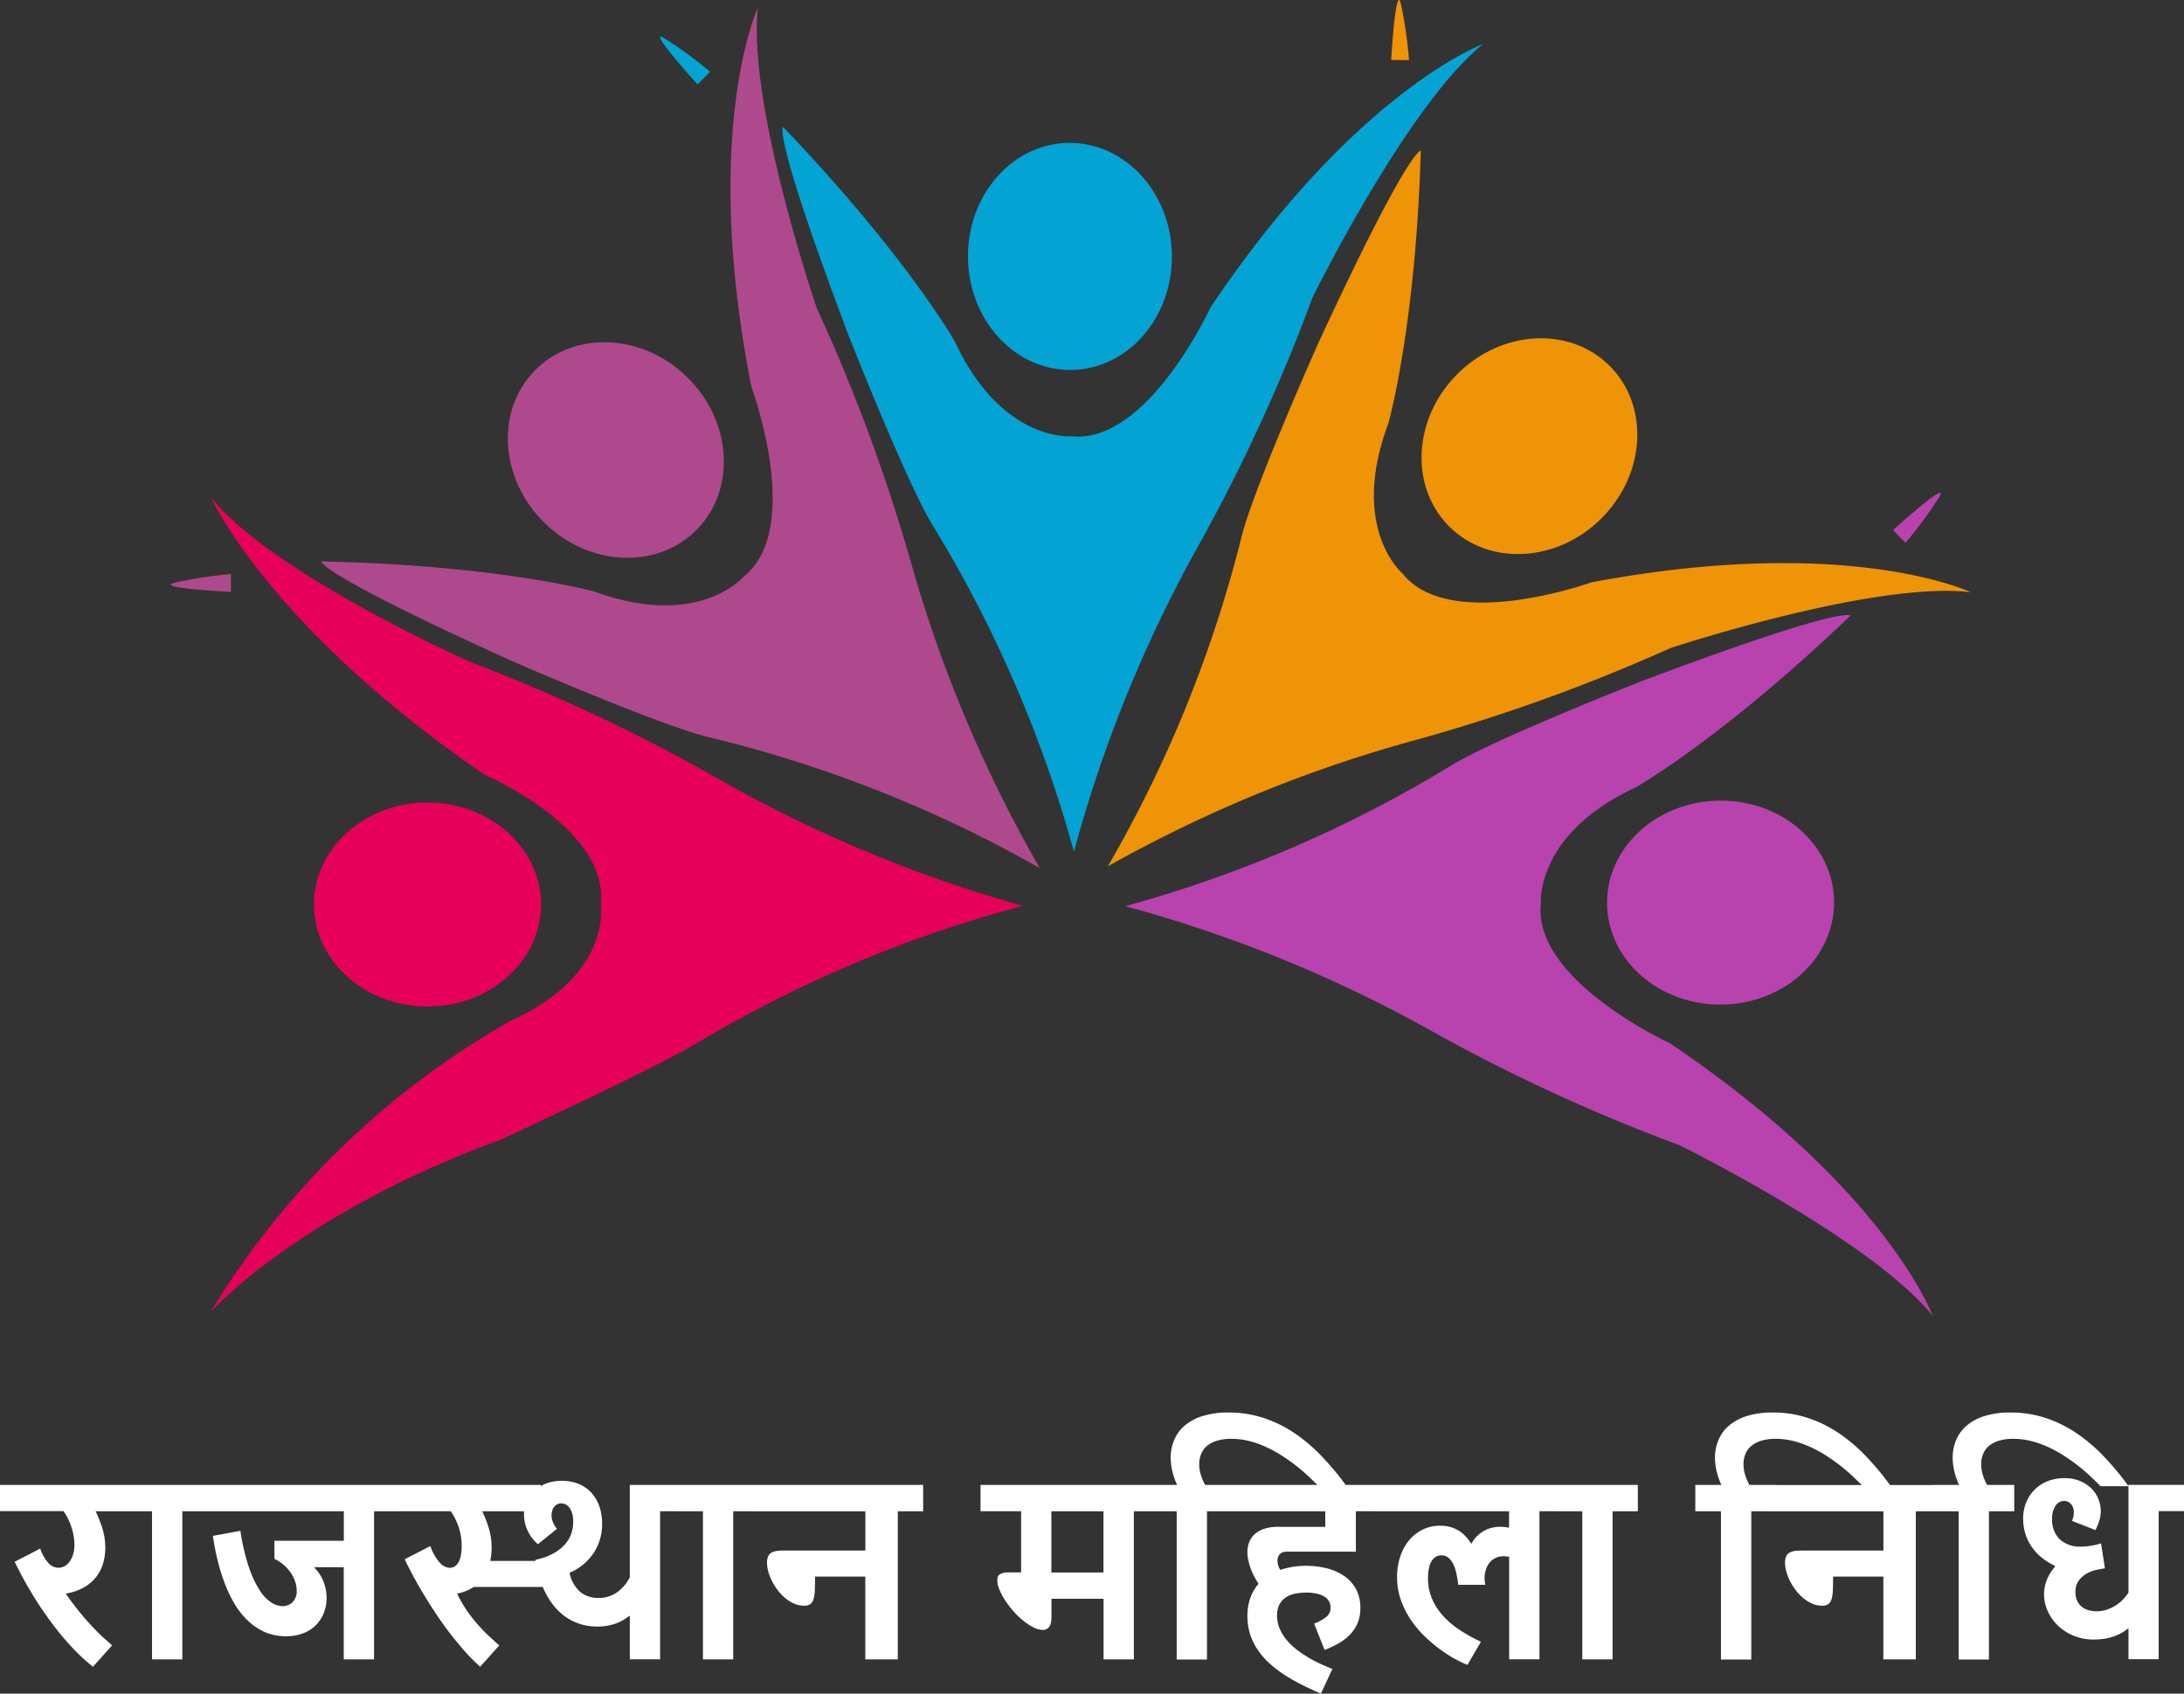 <svg xmlns="http://www.w3.org/2000/svg" width="113.485" height="88" viewBox="0 0 113.485 88">
  <rect x="0" y="0" width="113.485" height="88" fill="#333333" stroke="none"/>
  <g id="Mahila_Nidhi_Logo_White_Font" data-name="Mahila Nidhi Logo White Font" transform="translate(-1419.19 -861.164)">
    <g id="Group_261" data-name="Group 261" transform="translate(1430.134 886.978)">
      <path id="Path_103" data-name="Path 103" d="M228.19,588.466s4.508-5.083,15.106-8.968c0,0,7.577-3.5,9.975-4.892a66.057,66.057,0,0,1,17.12-7.241,70.3,70.3,0,0,1-16.017-6.714,92.27,92.27,0,0,0-12.66-5.947s-10.407-4.624-13.524-8.594c0,0,3.021,6.772,14.243,14.445,0,0,6.488,2.771,6.025,6.733,0,0,.641,3.626-4.635,6.024A42.924,42.924,0,0,0,228.19,588.466Z" transform="translate(-228.19 -546.11)" fill="#e6005a"/>
      <ellipse id="Ellipse_1" data-name="Ellipse 1" cx="5.899" cy="5.299" rx="5.899" ry="5.299" transform="translate(5.371 15.884)" fill="#e6005a"/>
    </g>
    <g id="Group_262" data-name="Group 262" transform="translate(1428.07 861.563)">
      <path id="Path_104" data-name="Path 104" d="M348.178,37.094s-.262.576,10.023,5.227c0,0,7.33,3.195,10.015,3.882a66.048,66.048,0,0,1,17.291,6.824,70.3,70.3,0,0,1-6.729-16.011,92.284,92.284,0,0,0-4.87-13.112s-3.6-10.567-3.047-15.583c0,0-2.97,6.373-.336,19.71,0,0,2.721,7.328-.384,9.831,0,0-2.317,2.784-7.761.8,0,0-4.947-1.376-14.2-1.568Z" transform="translate(-340.359 -8.32)" fill="#ae498d"/>
      <path id="Path_105" data-name="Path 105" d="M188.274,622.888v-.928a22.034,22.034,0,0,0-2.983.464C184.39,622.7,188.274,622.888,188.274,622.888Z" transform="translate(-185.155 -592.532)" fill="#ae498d"/>
      <ellipse id="Ellipse_2" data-name="Ellipse 2" cx="5.299" cy="5.899" rx="5.299" ry="5.899" transform="matrix(0.7, -0.714, 0.714, 0.7, 15.2, 22.638)" fill="#ae498d"/>
    </g>
    <g id="Group_263" data-name="Group 263" transform="translate(1453.489 863.067)">
      <path id="Path_106" data-name="Path 106" d="M856.381,52.14s-.593.222,3.389,10.784c0,0,2.922,7.443,4.335,9.828A66.045,66.045,0,0,1,871.5,89.8a70.281,70.281,0,0,1,6.567-16.078,92.291,92.291,0,0,0,5.83-12.715s4.926-10.019,8.867-13.172c0,0-6.607,2.405-14.177,13.7,0,0-3.259,7.105-7.224,6.679,0,0-3.607.329-6.053-4.923,0,0-2.524-4.471-8.932-11.153Z" transform="translate(-849.995 -47.45)" fill="#03a3d3"/>
      <path id="Path_107" data-name="Path 107" d="M725.779,42.183l.657-.657A22.031,22.031,0,0,0,724,39.745c-.83-.445,1.781,2.438,1.781,2.438Z" transform="translate(-723.835 -39.698)" fill="#03a3d3"/>
      <ellipse id="Ellipse_3" data-name="Ellipse 3" cx="5.299" cy="5.899" rx="5.299" ry="5.899" transform="translate(15.944 5.571) rotate(-0.53)" fill="#03a3d3"/>
    </g>
    <g id="Group_264" data-name="Group 264" transform="translate(1476.753 861.164)">
      <path id="Path_108" data-name="Path 108" d="M1234.385,163.247s-.573-.267-5.316,9.976c0,0-3.26,7.3-3.971,9.98a66.049,66.049,0,0,1-6.978,17.23,70.3,70.3,0,0,1,16.071-6.586,92.243,92.243,0,0,0,13.155-4.753s10.6-3.508,15.61-2.908c0,0-6.347-3.027-19.706-.511,0,0-7.352,2.656-9.827-.471,0,0-2.763-2.342-.731-7.768,0,0,1.42-4.935,1.694-14.188Z" transform="translate(-1218.12 -155.417)" fill="#ef9407"/>
      <path id="Path_109" data-name="Path 109" d="M1525.15,3.113l.928.008a22.06,22.06,0,0,0-.437-2.988c-.264-.9-.491,2.98-.491,2.98Z" transform="translate(-1510.426 0.003)" fill="#ef9407"/>
      <ellipse id="Ellipse_4" data-name="Ellipse 4" cx="5.899" cy="5.299" rx="5.899" ry="5.299" transform="matrix(0.707, -0.707, 0.707, 0.707, 13.992, 23.607)" fill="#ef9407"/>
    </g>
    <g id="Group_265" data-name="Group 265" transform="translate(1477.667 886.768)">
      <path id="Path_110" data-name="Path 110" d="M1274.866,674.2s-.222-.593-10.786,3.381c0,0-7.445,2.917-9.831,4.328a66.054,66.054,0,0,1-17.059,7.386,70.307,70.307,0,0,1,16.074,6.578,92.242,92.242,0,0,0,12.71,5.839s10.015,4.933,13.166,8.877c0,0-2.4-6.609-13.687-14.187,0,0-7.1-3.264-6.674-7.229,0,0-.327-3.607,4.928-6.05,0,0,4.473-2.521,11.159-8.924Z" transform="translate(-1237.19 -667.816)" fill="#b843ae"/>
      <path id="Path_111" data-name="Path 111" d="M2068.86,543.678l.656.657a22.053,22.053,0,0,0,1.784-2.436C2071.744,541.069,2068.86,543.678,2068.86,543.678Z" transform="translate(-2028.976 -541.736)" fill="#b843ae"/>
      <ellipse id="Ellipse_5" data-name="Ellipse 5" cx="5.899" cy="5.299" rx="5.899" ry="5.299" transform="translate(24.984 16.045) rotate(-0.48)" fill="#b843ae"/>
    </g>
    <path id="Path_4" data-name="Path 4" d="M6.989,1549.471H4.969a6.166,6.166,0,0,1,.365.933,3.338,3.338,0,0,1,.136.957,2.864,2.864,0,0,1-.118.833,2.1,2.1,0,0,1-.365.7,2.152,2.152,0,0,1-.63.532,2.877,2.877,0,0,1-.913.316l-.012.025q.253.365.515.7t.552.668q.289.328.615.65t.712.65l-.995,1.112a9.538,9.538,0,0,1-.917-.829q-.441-.452-.838-.945t-.748-1q-.35-.5-.642-.984t-.525-.915q-.232-.434-.4-.781l1.333-.687a2.1,2.1,0,0,0,.44.772.712.712,0,0,0,.495.225.683.683,0,0,0,.32-.079.779.779,0,0,0,.265-.234,1.263,1.263,0,0,0,.184-.376,1.733,1.733,0,0,0,.069-.514,2.966,2.966,0,0,0-.145-.875,3.075,3.075,0,0,0-.422-.863H0V1548.1H6.989v1.367Zm3.8,0H9.474v7.692H7.9v-7.692H6.567V1548.1h4.221v1.367Zm9.962,0H19.436v7.692H17.862v-4.787H16.337l-.006.018a2.105,2.105,0,0,1,.483.741,2.325,2.325,0,0,1,.157.833,2.176,2.176,0,0,1-.129.741,1.833,1.833,0,0,1-.392.638,1.9,1.9,0,0,1-.66.447,2.4,2.4,0,0,1-.935.167,2.68,2.68,0,0,1-1.1-.219,3.074,3.074,0,0,1-.886-.6,4.112,4.112,0,0,1-.694-.887,6.891,6.891,0,0,1-.515-1.088,10.12,10.12,0,0,1-.365-1.2q-.148-.62-.232-1.221l1.429-.261a11.068,11.068,0,0,0,.434,1.868,5.506,5.506,0,0,0,.558,1.206,2.072,2.072,0,0,0,.609.647,1.128,1.128,0,0,0,.588.191.723.723,0,0,0,.522-.207.789.789,0,0,0,.214-.6,1.49,1.49,0,0,0-.072-.441,1.816,1.816,0,0,0-.217-.456,2.123,2.123,0,0,0-.362-.416,2.159,2.159,0,0,0-.506-.334V1551h3.606v-1.531h-7.5V1548.1H20.751v1.367Zm7.345,0H25.057a5.726,5.726,0,0,1,.359.933,3.494,3.494,0,0,1,.129.957,3.37,3.37,0,0,1-.018.346c-.012.113-.028.227-.048.34h2.744v1.355H24.611a2.343,2.343,0,0,1-.838.34l-.012.024a6.745,6.745,0,0,0,.392.7,7.1,7.1,0,0,0,.486.669,8.362,8.362,0,0,0,.594.65q.326.322.712.65l-.995,1.112a9.953,9.953,0,0,1-.832-.842q-.41-.465-.793-.969t-.727-1.027q-.343-.522-.639-1.018t-.531-.938q-.235-.444-.4-.79l1.333-.687a2.679,2.679,0,0,0,.486.86.735.735,0,0,0,.528.27.457.457,0,0,0,.274-.085.633.633,0,0,0,.193-.234,1.276,1.276,0,0,0,.111-.355,2.66,2.66,0,0,0,.036-.456,3.146,3.146,0,0,0-.139-.935,3.25,3.25,0,0,0-.428-.875H20.329V1548.1H28.1v1.367Zm1.5,3.2a1.761,1.761,0,0,0,.567,1,1.475,1.475,0,0,0,.929.3,1.646,1.646,0,0,0,.956-.28,2.165,2.165,0,0,0,.678-.79V1548.1h2.889v1.367H34.3v7.692H32.727v-2.254l-.018-.006q-.145.109-.307.21a2.117,2.117,0,0,1-.362.176,2.72,2.72,0,0,1-.989.173,2.936,2.936,0,0,1-.931-.14,2.8,2.8,0,0,1-.757-.383,2.929,2.929,0,0,1-.6-.574,4.073,4.073,0,0,1-.449-.717,4.855,4.855,0,0,1-.311-.808,6.362,6.362,0,0,1-.181-.847,3.322,3.322,0,0,0,.917-.322,2.289,2.289,0,0,0,.609-.471,1.644,1.644,0,0,0,.337-.568,1.921,1.921,0,0,0,.1-.62,1.517,1.517,0,0,0-.051-.416.929.929,0,0,0-.139-.3.572.572,0,0,0-.2-.176.515.515,0,0,0-.235-.057.424.424,0,0,0-.22.055.527.527,0,0,0-.157.14.571.571,0,0,0-.093.2.878.878,0,0,0-.03.228.908.908,0,0,0,.081.376,1.324,1.324,0,0,0,.2.322l-.989.8a2.149,2.149,0,0,1-.546-.726,1.957,1.957,0,0,1-.178-.805,1.726,1.726,0,0,1,.136-.674,1.648,1.648,0,0,1,.389-.562,1.874,1.874,0,0,1,.618-.383,2.242,2.242,0,0,1,.823-.143,2.272,2.272,0,0,1,.868.158,1.839,1.839,0,0,1,.657.449,2.031,2.031,0,0,1,.419.7,2.667,2.667,0,0,1,.148.908,2.73,2.73,0,0,1-.437,1.534,2.832,2.832,0,0,1-1.258,1.029Zm9.818-3.2H38.1v7.692H36.526v-7.692H35.194V1548.1h4.221v1.367Zm8.551,0H46.651v7.692H44.963v-4.3H42.352q0,.413-.012.7a1.947,1.947,0,0,1-.066.468.478.478,0,0,1-.169.261.545.545,0,0,1-.32.083,1.259,1.259,0,0,1-.5-.1,1.908,1.908,0,0,1-.458-.276,2.479,2.479,0,0,1-.392-.4,3.09,3.09,0,0,1-.307-.477,2.665,2.665,0,0,1-.2-.5,1.742,1.742,0,0,1-.072-.477.767.767,0,0,1,.069-.355.427.427,0,0,1,.2-.191.874.874,0,0,1,.307-.076c.12-.01.258-.015.41-.015h4.125v-2.035h-5.97V1548.1h8.973v1.367Zm12.266,0H58.917v7.692H57.343v-3.147H54.636v.869c0,.081,0,.165-.009.252a.753.753,0,0,1-.054.24.45.45,0,0,1-.136.182.4.4,0,0,1-.253.073,1.08,1.08,0,0,1-.482-.13,3.014,3.014,0,0,1-.525-.343,4.142,4.142,0,0,1-.51-.489,4.872,4.872,0,0,1-.431-.562,3.458,3.458,0,0,1-.3-.562,1.317,1.317,0,0,1-.115-.5.6.6,0,0,1,.018-.146.242.242,0,0,1,.081-.128.512.512,0,0,1,.175-.091,1.026,1.026,0,0,1,.3-.036h.664v-3.177H50.951V1548.1h9.281v1.367Zm-5.6,0v3.178h2.708v-3.178Zm9.4,0H62.717v7.7H61.143v-7.7H59.81V1548.1h1.357a3.439,3.439,0,0,1-.337-1.4,2.419,2.419,0,0,1,.175-.917,2,2,0,0,1,.54-.753,2.618,2.618,0,0,1,.935-.507,4.425,4.425,0,0,1,1.36-.186,5.759,5.759,0,0,1,1.788.273,6.5,6.5,0,0,1,1.6.775,8.611,8.611,0,0,1,1.435,1.209,14.8,14.8,0,0,1,1.308,1.571H68.518q-.211-.213-.492-.48t-.624-.541q-.343-.273-.739-.532a6.781,6.781,0,0,0-.829-.462,5.176,5.176,0,0,0-.9-.325,3.8,3.8,0,0,0-.959-.121,2.5,2.5,0,0,0-.742.1,1.451,1.451,0,0,0-.519.273,1.07,1.07,0,0,0-.3.416,1.41,1.41,0,0,0-.1.532,1.9,1.9,0,0,0,.075.519,2.787,2.787,0,0,0,.232.556H64.03v1.367Zm4.245,5.833a2.24,2.24,0,0,0,.657-.358.6.6,0,0,0,.205-.468.69.69,0,0,0-.069-.307.646.646,0,0,0-.223-.249,1.209,1.209,0,0,0-.4-.167,2.393,2.393,0,0,0-.579-.061,2.953,2.953,0,0,0-.555.052,1.337,1.337,0,0,0-.483.188,1.034,1.034,0,0,0-.341.367,1.18,1.18,0,0,0-.129.583,1.717,1.717,0,0,0,.139.69,2.419,2.419,0,0,0,.368.592,3.29,3.29,0,0,0,.528.5,6.165,6.165,0,0,0,.618.416,6.5,6.5,0,0,0,.636.331q.316.142.588.246l-.6,1.282q-.471-.2-.938-.432a9.627,9.627,0,0,1-.892-.5,6.3,6.3,0,0,1-.787-.589,4,4,0,0,1-.63-.7,3.186,3.186,0,0,1-.419-.829,3.072,3.072,0,0,1-.151-.978,2.735,2.735,0,0,1,.153-.951,2.309,2.309,0,0,1,.425-.726,4.122,4.122,0,0,1-.235-.4,3.378,3.378,0,0,1-.3-.845,1.892,1.892,0,0,1-.045-.4,1.466,1.466,0,0,1,.084-.492,1.077,1.077,0,0,1,.274-.419,1.374,1.374,0,0,1,.492-.292,2.163,2.163,0,0,1,.736-.109h2.46v-.808H63.609V1548.1h8.244v1.367h-1.4v2.1h-3.6a.623.623,0,0,0-.16.021.437.437,0,0,0-.151.073.394.394,0,0,0-.115.143.521.521,0,0,0-.045.231.815.815,0,0,0,.039.258.975.975,0,0,0,.106.222,4.186,4.186,0,0,1,1.345-.212,4.334,4.334,0,0,1,1.076.13,2.768,2.768,0,0,1,.9.4,1.969,1.969,0,0,1,.612.68,2.006,2.006,0,0,1,.226.978,1.962,1.962,0,0,1-.163.836,2.04,2.04,0,0,1-.425.6,2.666,2.666,0,0,1-.594.434,5.94,5.94,0,0,1-.675.313l-.549-1.379Zm10.143,1.859v-5.328c-.048-.008-.1-.015-.142-.021a1.151,1.151,0,0,0-.148-.009.941.941,0,0,0-.44.1.893.893,0,0,0-.307.258,1.149,1.149,0,0,0-.181.365,1.439,1.439,0,0,0-.06.41,1.354,1.354,0,0,0,.012.176c.008.061.016.12.024.176h-1.4q-.036-.28-.093-.556a2.278,2.278,0,0,0-.157-.492,1.021,1.021,0,0,0-.253-.349.554.554,0,0,0-.377-.134.542.542,0,0,0-.311.088.7.7,0,0,0-.217.246,1.209,1.209,0,0,0-.127.374,2.578,2.578,0,0,0-.039.465,2.688,2.688,0,0,0,.232,1.136,3.3,3.3,0,0,0,.615.905,4.613,4.613,0,0,0,.877.714,9.309,9.309,0,0,0,1.025.562l-.7,1.2a5.923,5.923,0,0,1-.6-.282,6.541,6.541,0,0,1-.766-.483,8.091,8.091,0,0,1-.814-.677,5.358,5.358,0,0,1-.739-.863,4.57,4.57,0,0,1-.534-1.045,3.574,3.574,0,0,1-.205-1.218,3.349,3.349,0,0,1,.157-1.033,2.6,2.6,0,0,1,.449-.847,2.147,2.147,0,0,1,.706-.571,2.019,2.019,0,0,1,.926-.21,1.871,1.871,0,0,1,.612.091,1.7,1.7,0,0,1,.453.231,1.721,1.721,0,0,1,.323.3,3.592,3.592,0,0,1,.223.3l.03-.006a1.559,1.559,0,0,1,.289-.389,1.656,1.656,0,0,1,.365-.271,1.6,1.6,0,0,1,.407-.154,1.867,1.867,0,0,1,.422-.048,2.164,2.164,0,0,1,.223.012c.077.008.155.02.235.036v-.851H71.431V1548.1h9.878v1.367H79.993v7.692H78.419Zm6.688-7.692H83.792v7.692H82.218v-7.692H80.885V1548.1h4.221v1.367Zm7.206,0H91v7.7H89.425v-7.7H88.092V1548.1h1.357a3.439,3.439,0,0,1-.337-1.4,2.42,2.42,0,0,1,.175-.917,2,2,0,0,1,.54-.753,2.616,2.616,0,0,1,.935-.507,4.425,4.425,0,0,1,1.36-.186,5.759,5.759,0,0,1,1.788.273,6.5,6.5,0,0,1,1.6.775,8.616,8.616,0,0,1,1.435,1.209,14.8,14.8,0,0,1,1.308,1.571H96.8q-.211-.213-.492-.48t-.624-.541q-.343-.273-.739-.532a6.78,6.78,0,0,0-.829-.462,5.176,5.176,0,0,0-.9-.325,3.816,3.816,0,0,0-.959-.121,2.5,2.5,0,0,0-.742.1,1.451,1.451,0,0,0-.519.273,1.07,1.07,0,0,0-.3.416,1.41,1.41,0,0,0-.1.532,1.9,1.9,0,0,0,.075.519,2.787,2.787,0,0,0,.232.556h1.411v1.367Zm8.551,0H99.55v7.692H97.862v-4.3H95.251q0,.413-.012.7a1.946,1.946,0,0,1-.066.468.479.479,0,0,1-.169.261.543.543,0,0,1-.32.083,1.259,1.259,0,0,1-.5-.1,1.909,1.909,0,0,1-.458-.276,2.47,2.47,0,0,1-.392-.4,3.088,3.088,0,0,1-.307-.477,2.7,2.7,0,0,1-.2-.5,1.743,1.743,0,0,1-.072-.477.767.767,0,0,1,.069-.355.427.427,0,0,1,.2-.191.877.877,0,0,1,.307-.076c.12-.01.258-.015.41-.015h4.125v-2.035h-5.97v-1.367h8.973v1.367Zm3.8,0h-1.315v7.7h-1.574v-7.7h-1.333V1548.1H101.8a3.439,3.439,0,0,1-.337-1.4,2.42,2.42,0,0,1,.175-.917,2,2,0,0,1,.54-.753,2.616,2.616,0,0,1,.935-.507,4.425,4.425,0,0,1,1.36-.186,5.759,5.759,0,0,1,1.788.273,6.5,6.5,0,0,1,1.6.775,8.616,8.616,0,0,1,1.435,1.209,14.806,14.806,0,0,1,1.308,1.571H109.15q-.211-.213-.492-.48t-.624-.541q-.343-.273-.739-.532a6.782,6.782,0,0,0-.829-.462,5.176,5.176,0,0,0-.9-.325,3.816,3.816,0,0,0-.959-.121,2.5,2.5,0,0,0-.742.1,1.451,1.451,0,0,0-.519.273,1.07,1.07,0,0,0-.3.416,1.409,1.409,0,0,0-.1.532,1.9,1.9,0,0,0,.075.519,2.787,2.787,0,0,0,.232.556h1.411v1.367Zm3,.5a1.4,1.4,0,0,0,.066-.2.974.974,0,0,0,.03-.246.706.706,0,0,0-.045-.264.554.554,0,0,0-.118-.186.478.478,0,0,0-.163-.109.5.5,0,0,0-.187-.036.523.523,0,0,0-.437.252,1.154,1.154,0,0,0-.178.678,1.4,1.4,0,0,0,.4,1.069,1.553,1.553,0,0,0,1.107.376,3.576,3.576,0,0,0,1.037-.17l.2,1.3c-.1.012-.236.036-.407.07a1.9,1.9,0,0,0-.506.182,1.321,1.321,0,0,0-.434.367.983.983,0,0,0-.184.62,1.056,1.056,0,0,0,.081.428.855.855,0,0,0,.226.31.975.975,0,0,0,.347.188,1.474,1.474,0,0,0,.443.064,1.664,1.664,0,0,0,.579-.1,2.089,2.089,0,0,0,.476-.243,1.976,1.976,0,0,0,.362-.316,2.659,2.659,0,0,0,.241-.31v-5.6h2.889v1.367H112.17v7.692H110.6v-1.586l-.024-.006a2.393,2.393,0,0,1-.437.282,2.542,2.542,0,0,1-.458.176,2.906,2.906,0,0,1-.458.088,4.007,4.007,0,0,1-.431.025,2.69,2.69,0,0,1-1.025-.191,2.583,2.583,0,0,1-.814-.516,2.423,2.423,0,0,1-.54-.75,2.123,2.123,0,0,1-.2-.9,2.03,2.03,0,0,1,.136-.723,2.3,2.3,0,0,1,.425-.693v-.061a3.167,3.167,0,0,1-.751-.48,2.687,2.687,0,0,1-.51-.592,2.474,2.474,0,0,1-.293-.668,2.731,2.731,0,0,1-.093-.708,2.177,2.177,0,0,1,.163-.854,2.034,2.034,0,0,1,.446-.665,1.967,1.967,0,0,1,.675-.432,2.354,2.354,0,0,1,.856-.152,2.056,2.056,0,0,1,.847.161,1.835,1.835,0,0,1,.591.407,1.594,1.594,0,0,1,.344.55,1.634,1.634,0,0,1,.024,1.121,3,3,0,0,1-.19.458l-1.223-.48Z" transform="translate(1419.19 -609.78)" fill="#fff"/>
  </g>
</svg>
